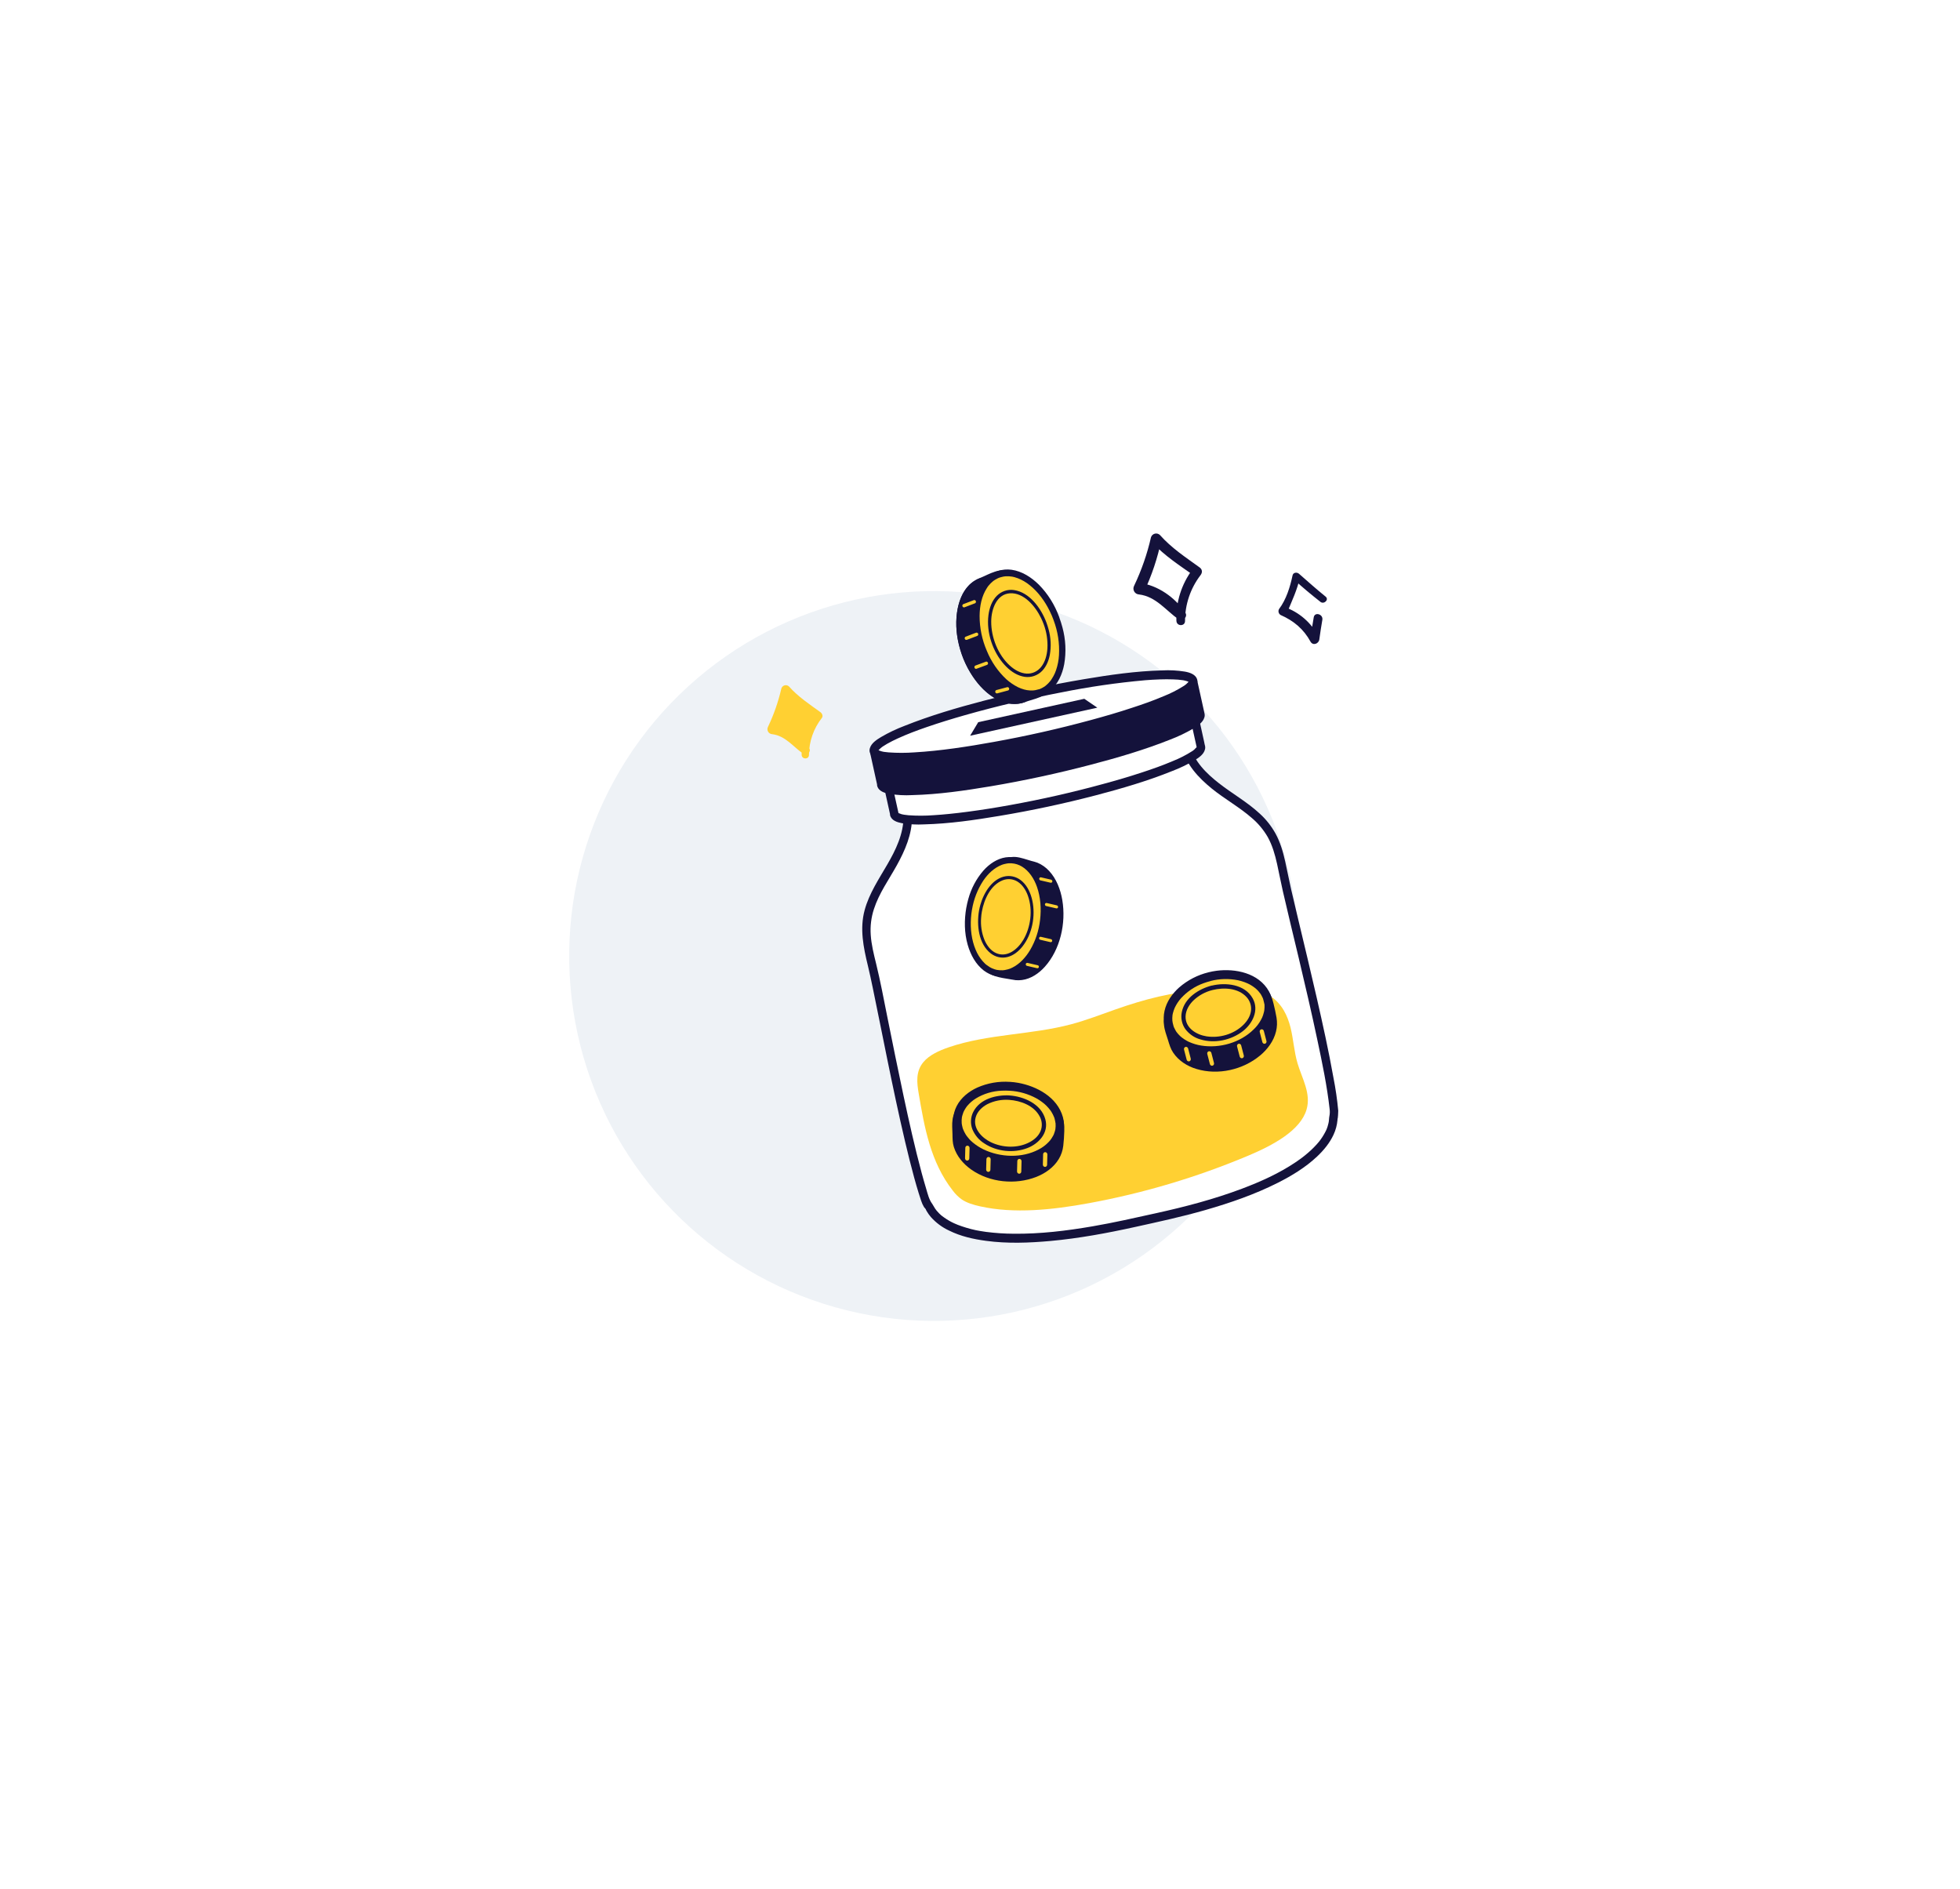 <svg width="138" height="133" viewBox="0 0 138 133" fill="none" xmlns="http://www.w3.org/2000/svg">
<g filter="url(#filter0_d_1_9871)">
<rect x="10.848" y="20.605" width="81.798" height="75.376" rx="20" transform="rotate(-12.43 10.848 20.605)" fill="white" shape-rendering="crispEdges"/>
<circle cx="55.764" cy="49.298" r="25.688" transform="rotate(-12.43 55.764 49.298)" fill="#EEF2F6"/>
<path d="M53.91 39.482C53.935 40.716 53.32 42.004 52.715 43.044C52.006 44.266 51.172 45.483 51.02 46.916C50.913 47.905 51.148 48.911 51.388 49.886C51.988 52.313 53.739 62.218 55.1 66.327C55.159 66.554 55.266 66.766 55.411 66.948C55.565 67.117 56.725 70.949 69.589 68.114L71.511 67.691C84.375 64.855 83.815 60.886 83.885 60.672C83.941 60.447 83.948 60.209 83.906 59.978C83.413 55.677 80.839 45.957 80.363 43.499C80.171 42.514 79.962 41.507 79.448 40.65C78.708 39.413 77.44 38.66 76.282 37.85C75.296 37.161 74.197 36.25 73.7 35.12" fill="white"/>
<path d="M53.613 39.462C53.629 40.701 53.056 41.853 52.464 42.873C51.871 43.893 51.195 44.9 50.878 46.068C50.524 47.374 50.79 48.684 51.108 49.987C51.233 50.502 51.341 51.022 51.45 51.541C51.797 53.208 52.125 54.879 52.467 56.548C52.863 58.488 53.27 60.428 53.724 62.357C53.926 63.211 54.136 64.064 54.369 64.912C54.468 65.271 54.571 65.631 54.682 65.987C54.738 66.167 54.794 66.347 54.856 66.525C54.906 66.68 54.973 66.83 55.056 66.97C55.086 67.016 55.199 67.12 55.201 67.168C55.208 67.197 55.144 67.067 55.173 67.126C55.176 67.141 55.187 67.152 55.194 67.165C55.215 67.202 55.236 67.24 55.257 67.276C55.34 67.416 55.434 67.549 55.539 67.672C55.901 68.077 56.336 68.4 56.818 68.624C57.636 69.032 58.537 69.231 59.424 69.349C60.931 69.553 62.457 69.494 63.959 69.359C65.965 69.176 67.945 68.808 69.908 68.376C71.572 68.009 73.237 67.65 74.874 67.179C76.615 66.679 78.346 66.082 79.971 65.262C80.954 64.767 81.917 64.18 82.731 63.416C83.192 62.981 83.62 62.469 83.891 61.88C84.043 61.556 84.138 61.205 84.17 60.843C84.173 60.808 84.177 60.773 84.177 60.734C84.179 60.666 84.189 60.789 84.168 60.782C84.202 60.796 84.226 60.239 84.223 60.189C84.15 59.403 84.036 58.621 83.882 57.846C83.549 55.974 83.137 54.116 82.714 52.262C82.29 50.408 81.848 48.575 81.408 46.733C81.239 46.025 81.069 45.318 80.907 44.609C80.758 43.959 80.638 43.304 80.491 42.653C80.342 41.976 80.142 41.297 79.812 40.686C79.518 40.156 79.141 39.679 78.698 39.277C77.813 38.456 76.771 37.878 75.825 37.138C74.956 36.461 74.05 35.59 73.79 34.447C73.703 34.052 73.121 34.179 73.209 34.575L73.238 34.709C73.325 35.104 73.906 34.976 73.819 34.581L73.787 34.435L73.206 34.563L73.253 34.709C73.273 34.789 73.322 34.859 73.388 34.904C73.455 34.949 73.535 34.966 73.612 34.952C73.689 34.934 73.755 34.886 73.797 34.816C73.839 34.747 73.852 34.662 73.834 34.581L73.787 34.435C73.767 34.355 73.719 34.285 73.652 34.24C73.586 34.195 73.506 34.178 73.429 34.193C73.352 34.209 73.285 34.258 73.243 34.328C73.202 34.397 73.188 34.482 73.206 34.563L73.238 34.709L73.819 34.581L73.79 34.447L73.209 34.575C73.49 35.811 74.394 36.76 75.325 37.516C76.237 38.255 77.268 38.817 78.153 39.595C78.591 39.968 78.965 40.417 79.258 40.922C79.584 41.509 79.769 42.157 79.916 42.816C80.062 43.474 80.178 44.102 80.325 44.742C80.684 46.311 81.068 47.874 81.441 49.439C81.896 51.356 82.344 53.275 82.752 55.203C83.094 56.813 83.435 58.439 83.617 60.075C83.639 60.246 83.632 60.42 83.597 60.587C83.59 60.624 83.584 60.661 83.581 60.698C83.578 60.731 83.576 60.764 83.573 60.798C83.569 60.849 83.564 60.898 83.558 60.949C83.556 60.963 83.552 60.978 83.551 60.993C83.548 61.027 83.571 60.889 83.554 60.97C83.548 61.005 83.541 61.039 83.534 61.073C83.516 61.155 83.495 61.236 83.469 61.316C83.454 61.361 83.437 61.406 83.42 61.451L83.392 61.522C83.351 61.622 83.416 61.474 83.384 61.541C83.271 61.779 83.137 62.005 82.984 62.217L82.92 62.303L82.882 62.352C82.921 62.303 82.897 62.331 82.882 62.352C82.825 62.42 82.767 62.484 82.709 62.555C82.583 62.694 82.452 62.828 82.316 62.956C82.153 63.108 81.984 63.252 81.81 63.389L81.679 63.491L81.603 63.548L81.591 63.558C81.628 63.529 81.568 63.573 81.56 63.579C81.453 63.657 81.346 63.734 81.235 63.807C80.058 64.602 78.756 65.184 77.439 65.681C75.489 66.415 73.454 66.95 71.411 67.4C69.919 67.729 68.428 68.07 66.92 68.328C65.087 68.644 63.235 68.868 61.369 68.849C60.72 68.846 60.071 68.802 59.424 68.719C59.291 68.7 59.158 68.68 59.025 68.658L58.835 68.624L58.749 68.607L58.695 68.597C58.735 68.605 58.73 68.603 58.695 68.597C58.471 68.547 58.246 68.494 58.024 68.423C57.83 68.365 57.638 68.3 57.449 68.228C57.366 68.195 57.284 68.157 57.204 68.125C57.165 68.108 57.127 68.09 57.09 68.072C57.054 68.053 56.945 67.996 57.031 68.044C56.783 67.917 56.546 67.767 56.323 67.596L56.261 67.545L56.231 67.52C56.173 67.471 56.274 67.56 56.248 67.534C56.222 67.509 56.17 67.463 56.132 67.426C56.068 67.362 56.006 67.296 55.948 67.226C55.901 67.168 55.86 67.105 55.813 67.046C55.889 67.137 55.832 67.075 55.81 67.032C55.796 67.011 55.783 66.988 55.769 66.964C55.727 66.887 55.682 66.812 55.633 66.74C55.405 66.435 55.315 66.031 55.206 65.667C55.096 65.303 54.994 64.942 54.895 64.578C54.41 62.779 54.005 60.959 53.616 59.138C53.218 57.279 52.844 55.417 52.468 53.554C52.218 52.309 51.985 51.056 51.682 49.821C51.52 49.162 51.352 48.492 51.307 47.813C51.264 47.197 51.34 46.581 51.529 46.002C51.891 44.878 52.586 43.922 53.148 42.905C53.71 41.889 54.227 40.723 54.212 39.502C54.206 39.099 53.606 39.059 53.615 39.462L53.613 39.462Z" fill="#14123B"/>
<path d="M79.464 52.135C80.265 52.673 80.654 53.497 80.862 54.328C81.069 55.16 81.113 56.027 81.356 56.85C81.673 57.922 82.324 58.975 81.992 60.107C81.561 61.579 79.655 62.609 77.881 63.356C74.275 64.871 70.521 65.99 66.68 66.696C64.102 67.171 61.404 67.454 59.012 66.922C58.541 66.818 58.078 66.68 57.72 66.438C57.477 66.265 57.262 66.052 57.082 65.809C55.517 63.814 55.085 61.356 54.681 58.962C54.559 58.238 54.459 57.437 55.011 56.772C55.418 56.279 56.111 55.959 56.799 55.724C59.566 54.777 62.599 54.857 65.439 54.099C66.507 53.813 67.532 53.412 68.571 53.048C70.513 52.368 72.576 51.801 74.638 51.734C76.204 51.684 78.278 51.336 79.464 52.135Z" fill="#FFD032"/>
<path d="M61.059 59.663C59.727 59.578 58.208 59.631 57.557 60.363C57.231 60.727 57.378 61.552 57.362 62.027C57.31 63.46 58.884 64.724 60.876 64.852C62.868 64.979 64.529 63.919 64.576 62.487C64.594 61.982 64.77 61.062 64.436 60.642C63.822 59.868 62.35 59.749 61.059 59.663Z" fill="#14123B"/>
<path d="M61.071 59.35C60.242 59.298 59.38 59.281 58.571 59.48C58.209 59.561 57.868 59.715 57.565 59.935C57.428 60.036 57.313 60.166 57.227 60.318C57.142 60.469 57.087 60.638 57.068 60.815C57.017 61.148 57.055 61.497 57.062 61.837C57.068 62.147 57.064 62.446 57.16 62.747C57.369 63.407 57.829 63.936 58.369 64.322C59.692 65.258 61.5 65.414 62.954 64.853C63.584 64.607 64.183 64.193 64.546 63.592C64.716 63.31 64.825 62.991 64.863 62.657C64.902 62.319 64.924 61.968 64.934 61.627C64.945 61.254 64.925 60.832 64.71 60.512C64.496 60.223 64.213 59.998 63.891 59.861C63.202 59.529 62.406 59.452 61.662 59.387C61.467 59.37 61.27 59.358 61.073 59.345C60.689 59.322 60.665 59.946 61.049 59.97C61.749 60.016 62.47 60.055 63.147 60.244C63.435 60.312 63.711 60.432 63.961 60.601C63.99 60.621 64.018 60.643 64.046 60.666C64.075 60.688 64.044 60.656 64.078 60.693C64.132 60.743 64.183 60.798 64.228 60.858C64.248 60.887 64.228 60.858 64.226 60.851C64.229 60.866 64.241 60.878 64.247 60.892C64.253 60.906 64.29 60.99 64.273 60.942C64.297 61.017 64.314 61.093 64.323 61.171C64.34 61.327 64.344 61.483 64.336 61.639C64.329 61.809 64.31 61.981 64.299 62.149C64.273 62.463 64.282 62.665 64.186 62.938L64.155 63.021C64.133 63.078 64.146 63.044 64.151 63.031L64.132 63.071C64.099 63.139 64.061 63.206 64.024 63.269C63.96 63.375 63.885 63.473 63.8 63.561C63.599 63.778 63.364 63.957 63.104 64.091C61.937 64.723 60.342 64.686 59.145 64.073C59.001 63.998 58.861 63.914 58.726 63.822C58.61 63.743 58.499 63.656 58.394 63.563C58.285 63.462 58.183 63.353 58.089 63.237C58.067 63.21 58.044 63.181 58.023 63.152C58.02 63.14 57.971 63.08 57.998 63.119C57.957 63.058 57.918 62.995 57.882 62.93C57.852 62.873 57.822 62.815 57.796 62.757L57.756 62.658C57.743 62.624 57.756 62.658 57.759 62.669L57.74 62.613C57.7 62.485 57.672 62.352 57.658 62.218C57.665 62.279 57.658 62.191 57.657 62.173C57.657 62.154 57.657 62.104 57.656 62.066C57.657 61.999 57.658 61.932 57.657 61.866C57.654 61.712 57.645 61.559 57.641 61.405C57.635 61.245 57.639 61.084 57.654 60.925C57.651 60.914 57.665 60.835 57.658 60.876C57.664 60.84 57.673 60.804 57.681 60.763C57.689 60.723 57.7 60.697 57.712 60.663L57.719 60.646C57.705 60.675 57.743 60.606 57.742 60.607C57.741 60.608 57.79 60.543 57.757 60.58C57.781 60.553 57.806 60.529 57.832 60.504C57.859 60.478 57.888 60.454 57.917 60.431L57.954 60.402C57.995 60.37 57.924 60.422 57.967 60.392C58.095 60.312 58.231 60.246 58.372 60.196C58.69 60.083 59.02 60.011 59.355 59.979C59.724 59.944 60.095 59.934 60.466 59.949C60.661 59.954 60.856 59.964 61.051 59.975C61.431 59.999 61.455 59.373 61.071 59.35Z" fill="#14123B"/>
<path d="M64.618 61.299C64.669 59.866 63.096 58.602 61.104 58.475C59.112 58.348 57.455 59.407 57.404 60.839C57.353 62.272 58.926 63.536 60.918 63.663C62.91 63.791 64.567 62.732 64.618 61.299Z" fill="#FFD032"/>
<path d="M61.113 58.16C60.321 58.103 59.532 58.241 58.808 58.56C58.223 58.827 57.664 59.264 57.358 59.862C57.212 60.145 57.128 60.459 57.112 60.782C57.095 61.106 57.147 61.431 57.263 61.734C57.491 62.346 57.972 62.843 58.498 63.19C59.803 64.064 61.553 64.215 62.977 63.67C63.598 63.434 64.18 63.033 64.553 62.453C64.723 62.194 64.836 61.898 64.886 61.586C64.935 61.274 64.919 60.953 64.838 60.645C64.444 59.221 62.974 58.459 61.691 58.227C61.5 58.193 61.308 58.17 61.115 58.158C60.732 58.135 60.708 58.757 61.091 58.783C61.745 58.819 62.386 59.001 62.973 59.319C63.108 59.395 63.238 59.48 63.363 59.573C63.47 59.649 63.571 59.735 63.665 59.828C63.766 59.928 63.859 60.035 63.945 60.148C63.954 60.16 63.995 60.217 63.985 60.202C63.976 60.187 64.021 60.257 64.029 60.271C64.065 60.33 64.1 60.391 64.131 60.453C64.162 60.515 64.182 60.56 64.204 60.614C64.208 60.633 64.219 60.65 64.226 60.668C64.225 60.663 64.21 60.622 64.224 60.658C64.238 60.693 64.245 60.722 64.255 60.758C64.272 60.818 64.285 60.88 64.295 60.941C64.303 60.974 64.31 61.008 64.312 61.045C64.315 61.058 64.318 61.072 64.321 61.087C64.319 61.039 64.332 61.135 64.321 61.087C64.33 61.22 64.326 61.354 64.308 61.486C64.316 61.432 64.3 61.524 64.297 61.537C64.294 61.551 64.283 61.596 64.275 61.625C64.257 61.692 64.234 61.757 64.209 61.822C64.204 61.836 64.199 61.85 64.193 61.863C64.212 61.819 64.193 61.863 64.188 61.873C64.176 61.9 64.162 61.926 64.148 61.953C64.115 62.015 64.079 62.075 64.04 62.133C63.973 62.239 63.895 62.335 63.806 62.42C63.606 62.625 63.376 62.794 63.124 62.921C61.965 63.534 60.447 63.49 59.238 62.908C58.974 62.779 58.725 62.617 58.496 62.428C58.469 62.404 58.424 62.363 58.37 62.316C58.316 62.269 58.266 62.21 58.217 62.153C58.167 62.097 58.129 62.05 58.089 61.997C58.07 61.972 58.051 61.947 58.034 61.922C58.06 61.959 58.004 61.877 57.995 61.862C57.926 61.748 57.865 61.629 57.815 61.505L57.8 61.464C57.8 61.464 57.81 61.511 57.802 61.476C57.794 61.44 57.781 61.411 57.771 61.375C57.756 61.31 57.742 61.244 57.727 61.178C57.721 61.15 57.715 61.121 57.715 61.093C57.714 61.064 57.706 61.055 57.708 61.035C57.709 61.04 57.712 61.085 57.711 61.046C57.706 60.978 57.706 60.911 57.708 60.843C57.711 60.777 57.717 60.712 57.727 60.647C57.719 60.695 57.732 60.623 57.735 60.61C57.744 60.57 57.754 60.532 57.765 60.496C57.782 60.434 57.803 60.373 57.826 60.313L57.842 60.272C57.859 60.236 57.877 60.2 57.896 60.164C57.927 60.107 57.96 60.05 57.996 59.996L58.049 59.922L58.076 59.884C58.11 59.839 58.032 59.936 58.094 59.861C58.269 59.651 58.475 59.471 58.704 59.329C59.26 58.991 59.89 58.802 60.538 58.779C60.724 58.77 60.912 58.772 61.099 58.784C61.473 58.807 61.498 58.182 61.113 58.16Z" fill="#14123B"/>
<path d="M61.079 59.114C60.153 59.06 58.984 59.352 58.523 60.278C58.43 60.461 58.377 60.664 58.366 60.874C58.355 61.083 58.388 61.293 58.461 61.49C58.635 61.91 58.932 62.263 59.309 62.495C60.193 63.079 61.373 63.184 62.327 62.822C63.114 62.524 63.863 61.759 63.601 60.795C63.3 59.688 62.057 59.183 61.075 59.115C61.037 59.114 61 59.129 60.973 59.157C60.945 59.184 60.929 59.222 60.928 59.262C60.926 59.302 60.94 59.342 60.965 59.372C60.99 59.403 61.025 59.423 61.063 59.427C61.855 59.483 62.811 59.821 63.214 60.613C63.294 60.766 63.341 60.935 63.35 61.108C63.36 61.282 63.332 61.454 63.269 61.612C63.122 61.978 62.807 62.242 62.476 62.413C61.656 62.841 60.604 62.809 59.765 62.406C59.136 62.104 58.474 61.434 58.697 60.649C58.818 60.227 59.155 59.922 59.517 59.729C59.996 59.49 60.529 59.386 61.063 59.427C61.103 59.43 61.142 59.417 61.171 59.39C61.201 59.362 61.218 59.324 61.22 59.282C61.222 59.241 61.209 59.2 61.182 59.168C61.156 59.136 61.118 59.117 61.079 59.114Z" fill="#14123B"/>
<path d="M63.725 64.002L63.743 63.273C63.745 63.231 63.73 63.191 63.703 63.159C63.676 63.128 63.639 63.109 63.599 63.107C63.559 63.104 63.521 63.118 63.492 63.146C63.462 63.174 63.445 63.213 63.444 63.254L63.426 63.982C63.426 64.023 63.44 64.063 63.467 64.093C63.494 64.123 63.531 64.141 63.569 64.144C63.608 64.147 63.646 64.133 63.675 64.107C63.704 64.08 63.722 64.043 63.725 64.002Z" fill="#FFD032"/>
<path d="M61.907 64.483L61.925 63.754C61.927 63.733 61.925 63.711 61.918 63.691C61.912 63.671 61.902 63.652 61.889 63.635C61.875 63.619 61.859 63.606 61.84 63.596C61.822 63.587 61.802 63.581 61.782 63.58C61.762 63.578 61.742 63.582 61.723 63.589C61.704 63.596 61.686 63.607 61.672 63.622C61.657 63.636 61.646 63.654 61.638 63.673C61.63 63.693 61.627 63.714 61.627 63.735L61.608 64.463C61.608 64.504 61.622 64.544 61.649 64.574C61.676 64.604 61.712 64.622 61.751 64.625C61.79 64.627 61.828 64.614 61.857 64.588C61.886 64.561 61.904 64.524 61.907 64.483Z" fill="#FFD032"/>
<path d="M59.732 64.345L59.751 63.616C59.752 63.596 59.75 63.574 59.743 63.554C59.737 63.534 59.727 63.516 59.713 63.5C59.7 63.484 59.684 63.471 59.666 63.462C59.648 63.452 59.628 63.447 59.608 63.445C59.588 63.444 59.568 63.447 59.549 63.454C59.531 63.461 59.513 63.471 59.499 63.486C59.484 63.5 59.473 63.517 59.465 63.536C59.457 63.555 59.452 63.575 59.452 63.596L59.433 64.325C59.432 64.346 59.435 64.367 59.441 64.386C59.447 64.406 59.458 64.425 59.471 64.441C59.484 64.457 59.501 64.47 59.519 64.479C59.537 64.489 59.556 64.494 59.576 64.496C59.596 64.497 59.616 64.494 59.635 64.487C59.654 64.48 59.671 64.469 59.685 64.455C59.7 64.441 59.712 64.424 59.72 64.405C59.728 64.386 59.732 64.365 59.732 64.345Z" fill="#FFD032"/>
<path d="M58.246 63.549L58.265 62.821C58.266 62.8 58.264 62.779 58.257 62.758C58.251 62.739 58.24 62.72 58.227 62.704C58.214 62.688 58.198 62.675 58.179 62.666C58.161 62.656 58.142 62.651 58.122 62.649C58.102 62.648 58.082 62.651 58.063 62.658C58.044 62.665 58.027 62.676 58.013 62.69C57.998 62.704 57.986 62.721 57.978 62.74C57.971 62.759 57.966 62.779 57.966 62.8L57.947 63.529C57.946 63.55 57.948 63.571 57.955 63.591C57.961 63.611 57.971 63.629 57.985 63.645C57.998 63.661 58.014 63.674 58.032 63.684C58.051 63.693 58.07 63.698 58.09 63.7C58.11 63.701 58.13 63.698 58.149 63.691C58.168 63.684 58.185 63.674 58.199 63.66C58.214 63.645 58.225 63.628 58.233 63.609C58.242 63.59 58.246 63.57 58.246 63.549Z" fill="#FFD032"/>
<path d="M75.437 51.917C74.148 52.242 72.717 52.757 72.3 53.662C72.094 54.109 72.463 54.86 72.573 55.324C72.921 56.721 74.77 57.458 76.694 56.973C78.619 56.489 79.907 54.962 79.558 53.566C79.435 53.075 79.344 52.136 78.915 51.831C78.12 51.272 76.686 51.603 75.437 51.917Z" fill="#14123B"/>
<path d="M75.372 51.609C74.597 51.804 73.806 52.041 73.11 52.449C72.803 52.618 72.527 52.842 72.295 53.112C72.175 53.253 72.077 53.413 72.006 53.588C71.944 53.77 71.927 53.966 71.955 54.159C71.992 54.529 72.131 54.871 72.24 55.225C72.335 55.535 72.418 55.829 72.6 56.099C72.991 56.681 73.599 57.059 74.239 57.25C75.762 57.711 77.513 57.309 78.726 56.299C79.235 55.876 79.677 55.293 79.841 54.618C79.921 54.297 79.933 53.96 79.877 53.63C79.821 53.31 79.75 52.984 79.671 52.667C79.586 52.322 79.465 51.935 79.208 51.682C78.951 51.428 78.59 51.313 78.249 51.25C77.488 51.119 76.685 51.292 75.948 51.463C75.754 51.505 75.562 51.555 75.37 51.604C74.999 51.698 75.132 52.312 75.505 52.218C76.197 52.044 76.927 51.854 77.627 51.837C77.788 51.833 77.949 51.84 78.11 51.859C78.242 51.873 78.372 51.904 78.497 51.951C78.529 51.965 78.562 51.977 78.594 51.992C78.626 52.007 78.586 51.984 78.631 52.01C78.677 52.035 78.692 52.043 78.72 52.063L78.768 52.096C78.806 52.122 78.738 52.064 78.768 52.096C78.861 52.183 78.93 52.294 78.969 52.417C78.994 52.476 79.015 52.537 79.032 52.599C79.058 52.686 79.081 52.772 79.101 52.86C79.136 53.017 79.171 53.176 79.2 53.335C79.229 53.47 79.259 53.604 79.29 53.744C79.296 53.771 79.302 53.8 79.309 53.829C79.315 53.857 79.317 53.867 79.321 53.885C79.32 53.88 79.317 53.836 79.319 53.874C79.323 53.945 79.323 54.017 79.32 54.088C79.318 54.151 79.311 54.213 79.303 54.275C79.296 54.337 79.311 54.233 79.305 54.282L79.296 54.325C79.288 54.364 79.279 54.401 79.27 54.438C79.252 54.505 79.232 54.572 79.212 54.636C79.203 54.665 79.192 54.693 79.18 54.721L79.157 54.777C79.171 54.747 79.157 54.777 79.151 54.788C79.029 55.048 78.868 55.286 78.675 55.493C77.737 56.504 76.241 56.953 74.891 56.756C74.593 56.71 74.301 56.623 74.022 56.498C73.967 56.475 73.913 56.448 73.861 56.419C73.798 56.383 73.735 56.346 73.674 56.305C73.613 56.265 73.555 56.224 73.499 56.18C73.456 56.147 73.414 56.112 73.374 56.074C73.275 55.98 73.184 55.876 73.103 55.764C73.135 55.808 73.084 55.735 73.076 55.722C73.059 55.693 73.041 55.664 73.025 55.634C72.993 55.575 72.964 55.514 72.938 55.452C72.933 55.433 72.922 55.415 72.915 55.398C72.915 55.398 72.932 55.443 72.918 55.409C72.904 55.374 72.897 55.344 72.888 55.308C72.871 55.235 72.848 55.161 72.826 55.089C72.778 54.929 72.722 54.773 72.672 54.613C72.618 54.449 72.578 54.281 72.551 54.11C72.548 54.094 72.544 54.076 72.54 54.059C72.544 54.101 72.537 54.046 72.536 54.042C72.535 54.009 72.535 53.975 72.537 53.943C72.539 53.89 72.549 53.839 72.568 53.791C72.563 53.804 72.596 53.74 72.606 53.722C72.616 53.703 72.642 53.662 72.661 53.633C72.68 53.605 72.694 53.583 72.712 53.56C72.743 53.519 72.688 53.588 72.721 53.548L72.76 53.501C72.862 53.388 72.973 53.286 73.093 53.195C73.364 53.003 73.654 52.843 73.959 52.716C74.288 52.577 74.625 52.459 74.968 52.362C75.145 52.31 75.325 52.262 75.504 52.217C75.877 52.13 75.744 51.515 75.372 51.609Z" fill="#14123B"/>
<path d="M76.408 55.809C78.336 55.324 79.618 53.798 79.271 52.402C78.924 51.006 77.08 50.267 75.152 50.752C73.224 51.238 71.942 52.763 72.289 54.16C72.636 55.556 74.48 56.295 76.408 55.809Z" fill="#FFD032"/>
<path d="M75.081 50.448C74.325 50.632 73.623 50.994 73.027 51.508C72.547 51.936 72.131 52.51 71.991 53.167C71.921 53.48 71.917 53.807 71.98 54.124C72.043 54.442 72.171 54.743 72.356 55.005C72.733 55.548 73.332 55.899 73.933 56.085C75.418 56.542 77.111 56.167 78.325 55.225C78.845 54.822 79.296 54.268 79.506 53.613C79.604 53.317 79.64 53.001 79.612 52.686C79.585 52.371 79.493 52.064 79.344 51.786C78.615 50.481 76.966 50.171 75.673 50.335C75.476 50.36 75.28 50.397 75.088 50.445C74.717 50.537 74.85 51.151 75.223 51.059C75.861 50.893 76.529 50.876 77.181 51.008C77.335 51.043 77.488 51.089 77.638 51.144C77.705 51.169 77.771 51.195 77.836 51.225C77.891 51.248 77.945 51.275 77.997 51.304C78.119 51.372 78.236 51.449 78.347 51.535C78.445 51.608 78.535 51.693 78.614 51.788C78.656 51.836 78.696 51.886 78.733 51.937C78.771 51.988 78.723 51.917 78.754 51.966C78.775 51.998 78.794 52.031 78.814 52.065C78.844 52.119 78.873 52.175 78.899 52.233C78.913 52.263 78.925 52.295 78.939 52.331C78.917 52.277 78.945 52.359 78.949 52.377C78.968 52.439 78.983 52.501 78.996 52.563C79.003 52.596 79.011 52.63 79.019 52.666L79.028 52.709C79.041 52.768 79.024 52.69 79.032 52.726C79.038 52.857 79.033 52.988 79.017 53.118C79.01 53.175 79.022 53.096 79.011 53.153C79.005 53.187 78.998 53.221 78.99 53.253C78.974 53.321 78.956 53.388 78.933 53.454C78.896 53.571 78.847 53.682 78.786 53.786C78.651 54.039 78.478 54.267 78.274 54.461C77.326 55.401 75.873 55.815 74.565 55.601C74.278 55.554 73.996 55.469 73.727 55.35L73.645 55.311L73.58 55.277C73.512 55.239 73.445 55.2 73.379 55.156C73.314 55.113 73.269 55.081 73.216 55.04C73.173 55.008 73.131 54.973 73.092 54.935C72.997 54.844 72.909 54.745 72.829 54.638C72.827 54.629 72.794 54.589 72.828 54.632L72.805 54.596C72.789 54.571 72.773 54.546 72.76 54.521C72.724 54.459 72.691 54.395 72.662 54.329L72.629 54.248C72.651 54.303 72.622 54.22 72.618 54.202C72.597 54.135 72.58 54.067 72.567 53.998C72.56 53.965 72.553 53.932 72.551 53.895C72.547 53.877 72.542 53.809 72.544 53.864C72.539 53.797 72.537 53.728 72.539 53.661C72.54 53.595 72.547 53.535 72.553 53.473C72.552 53.466 72.563 53.405 72.557 53.441C72.552 53.476 72.56 53.425 72.56 53.423C72.567 53.384 72.576 53.346 72.585 53.31C72.618 53.186 72.659 53.065 72.709 52.948C72.825 52.702 72.973 52.476 73.15 52.275C73.589 51.795 74.131 51.432 74.734 51.216C74.894 51.156 75.064 51.105 75.232 51.062C75.588 50.967 75.454 50.353 75.081 50.448Z" fill="#14123B"/>
<path d="M75.312 51.379C74.427 51.608 73.418 52.226 73.211 53.237C73.167 53.441 73.166 53.654 73.207 53.86C73.248 54.067 73.331 54.263 73.451 54.435C73.719 54.793 74.091 55.05 74.509 55.167C75.521 55.48 76.69 55.223 77.517 54.581C78.172 54.068 78.671 53.129 78.203 52.285C77.638 51.266 76.274 51.149 75.313 51.385C75.126 51.426 75.193 51.734 75.381 51.692C76.151 51.502 77.181 51.535 77.777 52.2C77.893 52.328 77.98 52.481 78.033 52.647C78.085 52.814 78.101 52.99 78.079 53.163C78.029 53.552 77.802 53.893 77.536 54.153C76.868 54.808 75.859 55.094 74.949 54.953C74.26 54.847 73.45 54.382 73.474 53.547C73.488 53.115 73.725 52.726 74.015 52.438C74.4 52.07 74.87 51.814 75.381 51.692C75.564 51.638 75.497 51.331 75.312 51.379Z" fill="#14123B"/>
<path d="M79.17 55.29L78.985 54.58C78.976 54.539 78.952 54.504 78.919 54.481C78.885 54.458 78.844 54.45 78.806 54.459C78.767 54.467 78.734 54.492 78.713 54.526C78.692 54.561 78.685 54.603 78.694 54.644L78.879 55.354C78.888 55.395 78.912 55.431 78.945 55.453C78.979 55.476 79.02 55.484 79.058 55.476C79.097 55.467 79.13 55.443 79.151 55.408C79.172 55.373 79.179 55.331 79.17 55.29Z" fill="#FFD032"/>
<path d="M77.575 56.307L77.39 55.597C77.381 55.556 77.357 55.521 77.324 55.498C77.29 55.475 77.249 55.467 77.211 55.476C77.172 55.484 77.139 55.509 77.118 55.543C77.097 55.578 77.09 55.621 77.099 55.661L77.284 56.371C77.293 56.412 77.317 56.448 77.35 56.471C77.384 56.493 77.425 56.501 77.463 56.493C77.502 56.484 77.535 56.46 77.556 56.425C77.578 56.39 77.584 56.348 77.575 56.307Z" fill="#FFD032"/>
<path d="M75.476 56.836L75.292 56.125C75.283 56.085 75.259 56.049 75.225 56.026C75.192 56.004 75.151 55.995 75.112 56.004C75.074 56.013 75.04 56.037 75.019 56.072C74.998 56.106 74.992 56.149 75.001 56.19L75.185 56.9C75.194 56.941 75.218 56.976 75.251 56.999C75.285 57.022 75.326 57.03 75.364 57.021C75.403 57.013 75.436 56.988 75.457 56.954C75.478 56.919 75.485 56.876 75.476 56.836Z" fill="#FFD032"/>
<path d="M73.84 56.528L73.656 55.818C73.647 55.777 73.623 55.741 73.589 55.719C73.556 55.696 73.515 55.688 73.477 55.696C73.438 55.705 73.404 55.729 73.383 55.764C73.362 55.799 73.356 55.841 73.365 55.882L73.549 56.592C73.558 56.633 73.582 56.669 73.615 56.691C73.649 56.714 73.69 56.722 73.728 56.714C73.767 56.705 73.8 56.681 73.821 56.646C73.842 56.611 73.849 56.569 73.84 56.528Z" fill="#FFD032"/>
<path d="M52.582 37.55L52.971 39.311C52.972 39.318 52.958 39.314 52.958 39.314C53.135 40.118 58.114 39.704 64.078 38.39C70.042 37.075 74.735 35.358 74.558 34.553C74.554 34.535 74.565 34.587 74.561 34.569L74.154 32.722" fill="white"/>
<path d="M52.291 37.614L52.679 39.376L52.827 39.032L52.815 39.035C52.757 39.067 52.712 39.117 52.685 39.179C52.658 39.242 52.652 39.312 52.667 39.379C52.76 39.771 53.185 39.888 53.512 39.951C54.023 40.034 54.539 40.061 55.053 40.033C56.839 39.988 58.62 39.729 60.376 39.434C62.655 39.054 64.914 38.571 67.155 37.986C68.971 37.51 70.785 36.982 72.529 36.279C73.068 36.074 73.59 35.824 74.09 35.53C74.371 35.361 74.749 35.122 74.836 34.767C74.862 34.681 74.864 34.588 74.843 34.5C74.823 34.42 74.775 34.35 74.708 34.305C74.641 34.26 74.562 34.242 74.485 34.257C74.409 34.275 74.343 34.324 74.301 34.393C74.26 34.462 74.246 34.547 74.262 34.628L74.267 34.649L74.848 34.521C74.821 34.427 74.8 34.331 74.784 34.234L74.438 32.66C74.35 32.265 73.769 32.392 73.856 32.788L74.202 34.357C74.218 34.454 74.239 34.55 74.265 34.644C74.283 34.725 74.331 34.797 74.398 34.842C74.466 34.888 74.547 34.904 74.624 34.887C74.701 34.87 74.767 34.821 74.809 34.752C74.851 34.682 74.865 34.597 74.847 34.516L74.842 34.495L74.261 34.623C74.281 34.684 74.262 34.529 74.256 34.602C74.254 34.652 74.283 34.524 74.264 34.556C74.261 34.568 74.257 34.58 74.255 34.592C74.237 34.645 74.269 34.561 74.27 34.559C74.271 34.558 74.258 34.586 74.251 34.594L74.233 34.623C74.198 34.679 74.208 34.615 74.246 34.61C74.214 34.617 74.127 34.732 74.098 34.757C74.069 34.782 74.038 34.806 74.008 34.831C74.069 34.788 73.957 34.872 74.008 34.831L73.944 34.875C73.505 35.156 73.042 35.392 72.56 35.582C71.85 35.883 71.201 36.113 70.456 36.359C69.537 36.662 68.609 36.936 67.675 37.187C65.514 37.779 63.326 38.275 61.112 38.674C60.125 38.853 59.134 39.013 58.139 39.143C57.703 39.201 57.267 39.253 56.829 39.296C56.431 39.336 56.101 39.364 55.721 39.387C55.139 39.431 54.553 39.432 53.968 39.39C53.865 39.381 53.76 39.368 53.655 39.352C53.621 39.346 53.488 39.317 53.588 39.341C53.545 39.331 53.502 39.322 53.46 39.31C53.395 39.292 53.327 39.25 53.264 39.239C53.272 39.237 53.335 39.283 53.284 39.249C53.274 39.242 53.263 39.237 53.253 39.229C53.244 39.222 53.235 39.215 53.225 39.21C53.175 39.182 53.288 39.266 53.247 39.229C53.239 39.222 53.231 39.214 53.225 39.205C53.193 39.154 53.262 39.264 53.249 39.24C53.206 39.168 53.264 39.31 53.252 39.257L53.104 39.6L53.117 39.597C53.175 39.566 53.22 39.515 53.247 39.453C53.273 39.391 53.28 39.322 53.265 39.254L52.875 37.486C52.788 37.09 52.207 37.218 52.294 37.614L52.291 37.614Z" fill="#14123B"/>
<path d="M51.58 35.052L52.061 37.235C52.062 37.242 52.047 37.238 52.047 37.238C52.232 38.075 57.412 37.645 63.616 36.277C69.82 34.91 74.701 33.123 74.516 32.286C74.512 32.267 74.524 32.321 74.52 32.303L74.018 30.027" fill="#14123B"/>
<path d="M51.289 35.116L51.77 37.3L51.918 36.956L51.904 36.959C51.847 36.99 51.801 37.041 51.775 37.103C51.748 37.165 51.742 37.234 51.756 37.302C51.853 37.709 52.295 37.826 52.629 37.887C53.16 37.973 53.698 38.002 54.233 37.972C56.085 37.925 57.931 37.657 59.752 37.351C62.123 36.951 64.477 36.442 66.803 35.832C68.687 35.34 70.568 34.788 72.381 34.067C72.946 33.853 73.493 33.592 74.017 33.286C74.311 33.105 74.696 32.866 74.8 32.496C74.826 32.408 74.828 32.312 74.806 32.221C74.788 32.14 74.74 32.069 74.673 32.023C74.606 31.977 74.525 31.962 74.448 31.979C74.371 31.995 74.304 32.044 74.262 32.114C74.221 32.183 74.207 32.268 74.225 32.349L74.23 32.371L74.811 32.243C74.791 32.171 74.775 32.098 74.763 32.024L74.308 29.963C74.221 29.569 73.64 29.697 73.727 30.092L74.169 32.096C74.184 32.189 74.205 32.281 74.23 32.372C74.25 32.452 74.298 32.522 74.365 32.567C74.431 32.612 74.511 32.629 74.588 32.615C74.664 32.596 74.73 32.547 74.772 32.478C74.813 32.409 74.827 32.325 74.811 32.244L74.806 32.222L74.225 32.35C74.247 32.414 74.228 32.251 74.221 32.33C74.248 32.236 74.218 32.388 74.221 32.33C74.203 32.382 74.233 32.299 74.235 32.298C74.237 32.296 74.223 32.323 74.217 32.331L74.198 32.362C74.169 32.411 74.178 32.375 74.208 32.351C74.155 32.394 74.111 32.457 74.058 32.502C74.027 32.529 73.994 32.555 73.962 32.58C73.9 32.628 74.019 32.541 73.952 32.582L73.888 32.627C73.431 32.919 72.948 33.166 72.446 33.364C71.703 33.679 71.026 33.918 70.251 34.175C69.294 34.493 68.326 34.775 67.354 35.039C65.104 35.651 62.831 36.164 60.535 36.579C59.5 36.767 58.461 36.935 57.418 37.072C56.586 37.18 55.724 37.273 54.934 37.32C54.321 37.369 53.705 37.373 53.089 37.331C52.985 37.32 52.873 37.31 52.766 37.295L52.696 37.283L52.666 37.277C52.611 37.269 52.728 37.292 52.691 37.282C52.655 37.272 52.606 37.263 52.564 37.251C52.492 37.232 52.425 37.201 52.355 37.176C52.328 37.166 52.432 37.224 52.377 37.186L52.342 37.164C52.332 37.159 52.323 37.15 52.313 37.145C52.266 37.118 52.376 37.207 52.333 37.163C52.327 37.154 52.319 37.145 52.311 37.137C52.271 37.106 52.357 37.212 52.334 37.172C52.29 37.098 52.348 37.236 52.337 37.186L52.189 37.529L52.203 37.526C52.263 37.494 52.31 37.442 52.337 37.377C52.364 37.313 52.369 37.24 52.351 37.172L51.87 34.988C51.783 34.593 51.202 34.721 51.289 35.116Z" fill="#14123B"/>
<path d="M63.094 33.925C69.299 32.557 74.179 30.77 73.994 29.934C73.81 29.097 68.631 29.527 62.426 30.895C56.221 32.262 51.341 34.049 51.526 34.886C51.71 35.722 56.889 35.292 63.094 33.925Z" fill="white"/>
<path d="M73.706 29.999C73.72 30.062 73.709 29.896 73.702 29.981C73.698 30.029 73.731 29.9 73.708 29.944C73.703 29.955 73.7 29.967 73.697 29.979C73.687 30.031 73.735 29.916 73.713 29.944C73.704 29.954 73.699 29.97 73.692 29.981L73.672 30.012C73.632 30.077 73.717 29.966 73.681 30.002C73.629 30.053 73.582 30.106 73.527 30.154L73.43 30.231C73.492 30.187 73.405 30.252 73.43 30.231L73.358 30.281C72.897 30.573 72.41 30.82 71.905 31.019C71.161 31.333 70.478 31.575 69.699 31.827C68.746 32.144 67.783 32.423 66.816 32.685C64.558 33.299 62.277 33.813 59.973 34.228C58.134 34.561 56.202 34.858 54.386 34.963C53.78 35.008 53.172 35.008 52.564 34.964C52.46 34.954 52.349 34.942 52.242 34.928L52.173 34.915C52.2 34.923 52.093 34.901 52.173 34.915C52.145 34.907 52.084 34.895 52.039 34.882C51.972 34.863 51.909 34.834 51.844 34.811C51.814 34.799 51.922 34.859 51.861 34.818L51.83 34.799C51.818 34.792 51.807 34.779 51.795 34.773C51.783 34.767 51.861 34.839 51.819 34.794C51.812 34.785 51.805 34.776 51.797 34.768C51.76 34.743 51.846 34.849 51.821 34.803C51.778 34.727 51.839 34.884 51.824 34.817C51.816 34.78 51.821 34.918 51.828 34.835C51.832 34.789 51.798 34.922 51.822 34.876C51.826 34.864 51.83 34.852 51.832 34.84C51.842 34.792 51.791 34.909 51.82 34.868C51.827 34.859 51.832 34.848 51.838 34.839C51.844 34.83 51.856 34.813 51.863 34.8C51.894 34.747 51.809 34.859 51.852 34.814C51.901 34.76 51.953 34.71 52.007 34.662C52.04 34.635 52.073 34.611 52.106 34.584C52.139 34.558 52.039 34.63 52.085 34.6L52.109 34.582L52.175 34.537C52.269 34.475 52.364 34.416 52.462 34.36C52.698 34.225 52.942 34.105 53.188 33.992C53.881 33.674 54.526 33.434 55.224 33.192C56.125 32.881 57.036 32.601 57.951 32.341C60.184 31.706 62.448 31.179 64.728 30.741C66.675 30.349 68.644 30.063 70.624 29.886L70.859 29.869L71.146 29.85C71.326 29.841 71.505 29.833 71.685 29.826C71.988 29.816 72.292 29.814 72.592 29.826C72.828 29.831 73.063 29.851 73.297 29.885L73.367 29.898C73.44 29.91 73.317 29.885 73.367 29.898C73.416 29.91 73.456 29.919 73.5 29.931C73.544 29.944 73.57 29.952 73.609 29.964C73.647 29.976 73.688 30.01 73.708 30.007C73.688 30.011 73.632 29.961 73.682 29.994L73.72 30.019C73.729 30.026 73.738 30.033 73.748 30.039C73.772 30.051 73.68 29.974 73.722 30.015C73.728 30.025 73.735 30.033 73.743 30.041C73.784 30.073 73.698 29.966 73.721 30.006C73.764 30.08 73.707 29.943 73.717 29.992C73.81 30.385 74.391 30.258 74.298 29.864C74.205 29.469 73.759 29.339 73.426 29.278C72.894 29.192 72.357 29.163 71.822 29.193C69.97 29.241 68.124 29.508 66.303 29.815C63.932 30.214 61.578 30.724 59.251 31.333C57.372 31.824 55.496 32.375 53.688 33.096C53.117 33.312 52.564 33.575 52.035 33.884C51.737 34.065 51.352 34.304 51.245 34.674C51.131 35.076 51.469 35.352 51.795 35.46C52.254 35.612 52.759 35.622 53.233 35.626C54.973 35.64 56.717 35.394 58.43 35.13C60.786 34.762 63.128 34.275 65.442 33.692C67.427 33.197 69.405 32.638 71.322 31.916C71.956 31.688 72.575 31.419 73.175 31.109C73.533 30.923 73.943 30.698 74.178 30.346C74.227 30.279 74.261 30.201 74.279 30.119C74.298 30.036 74.3 29.95 74.285 29.866C74.205 29.473 73.624 29.602 73.706 29.999Z" fill="#14123B"/>
<path d="M66.343 31.192L58.875 32.839L58.305 33.791L67.26 31.817L66.343 31.192Z" fill="#14123B"/>
<path d="M59.418 46.23C59.673 44.771 60.112 43.145 60.999 42.63C61.44 42.374 62.215 42.738 62.687 42.846C64.111 43.158 64.957 45.18 64.575 47.362C64.193 49.544 62.73 51.061 61.306 50.748C60.804 50.638 59.854 50.59 59.525 50.123C58.919 49.266 59.172 47.645 59.418 46.23Z" fill="#14123B"/>
<path d="M59.617 46.302C59.76 45.497 59.933 44.671 60.261 43.931C60.334 43.763 60.419 43.6 60.515 43.446C60.594 43.312 60.688 43.188 60.794 43.076C60.844 43.023 60.898 42.974 60.954 42.927C60.972 42.911 60.991 42.897 61.011 42.884C61.046 42.86 61.081 42.838 61.118 42.818C61.171 42.789 61.229 42.773 61.289 42.768C61.362 42.761 61.437 42.762 61.511 42.77C61.845 42.803 62.172 42.937 62.504 43.027C62.645 43.059 62.785 43.1 62.922 43.15C62.954 43.163 62.986 43.177 63.017 43.192C63.078 43.22 62.983 43.173 63.042 43.204L63.079 43.225C63.145 43.262 63.21 43.303 63.273 43.348C63.502 43.522 63.7 43.737 63.856 43.985C64.036 44.273 64.175 44.587 64.268 44.916C64.694 46.398 64.409 48.132 63.568 49.362C63.391 49.623 63.182 49.856 62.946 50.057C62.919 50.08 62.891 50.103 62.862 50.125L62.829 50.151C62.774 50.193 62.86 50.129 62.804 50.168C62.749 50.208 62.681 50.254 62.613 50.293C62.545 50.332 62.497 50.36 62.436 50.389C62.406 50.404 62.376 50.417 62.346 50.431L62.309 50.445L62.273 50.46C62.296 50.455 62.295 50.455 62.273 50.46C62.146 50.505 62.016 50.537 61.883 50.557C61.853 50.563 61.821 50.564 61.79 50.568C61.835 50.563 61.745 50.569 61.732 50.569C61.663 50.571 61.593 50.568 61.524 50.561C61.493 50.558 61.461 50.555 61.43 50.55L61.392 50.544L61.37 50.54C61.295 50.524 61.214 50.508 61.136 50.494C60.988 50.469 60.846 50.447 60.701 50.421C60.552 50.396 60.404 50.362 60.258 50.319C60.184 50.297 60.11 50.271 60.037 50.241C59.979 50.219 59.923 50.191 59.871 50.155C59.843 50.137 59.816 50.118 59.787 50.098C59.78 50.093 59.747 50.064 59.777 50.091C59.765 50.08 59.754 50.069 59.743 50.058C59.696 50.011 59.656 49.956 59.626 49.895C59.546 49.755 59.487 49.602 59.451 49.444C59.367 49.066 59.337 48.678 59.364 48.294C59.387 47.843 59.436 47.395 59.51 46.951C59.543 46.735 59.58 46.519 59.618 46.304C59.632 46.248 59.626 46.189 59.601 46.137C59.575 46.085 59.532 46.045 59.48 46.025C59.383 45.99 59.239 46.047 59.219 46.163C59.059 47.082 58.877 48.035 58.959 48.978C58.994 49.374 59.072 49.782 59.277 50.127C59.468 50.445 59.756 50.618 60.091 50.724C60.425 50.829 60.763 50.877 61.098 50.931L61.193 50.948L61.247 50.958C61.203 50.95 61.247 50.958 61.253 50.957C61.337 50.975 61.421 50.989 61.505 50.998C61.656 51.012 61.807 51.008 61.957 50.988C62.583 50.907 63.146 50.524 63.567 50.053C64.646 48.848 65.071 46.997 64.794 45.356C64.669 44.614 64.378 43.857 63.865 43.308C63.633 43.057 63.353 42.859 63.045 42.731C62.901 42.679 62.754 42.636 62.605 42.602C62.43 42.553 62.257 42.495 62.082 42.444C61.719 42.341 61.312 42.248 60.955 42.406C60.641 42.544 60.387 42.852 60.2 43.14C59.746 43.833 59.519 44.69 59.344 45.507C59.297 45.724 59.255 45.941 59.218 46.16C59.204 46.215 59.21 46.275 59.236 46.327C59.261 46.379 59.305 46.419 59.356 46.439C59.455 46.475 59.596 46.416 59.617 46.302Z" fill="#14123B"/>
<path d="M63.394 47.108C63.776 44.926 62.931 42.904 61.507 42.591C60.083 42.279 58.619 43.794 58.237 45.975C57.856 48.157 58.701 50.179 60.124 50.492C61.548 50.804 63.012 49.289 63.394 47.108Z" fill="#FFD032"/>
<path d="M58.435 46.042C58.556 45.305 58.827 44.607 59.229 43.996C59.562 43.504 59.99 43.095 60.538 42.88C60.533 42.881 60.502 42.894 60.538 42.88C60.556 42.876 60.574 42.866 60.593 42.861C60.624 42.854 60.654 42.841 60.684 42.833C60.749 42.815 60.814 42.8 60.88 42.79C60.911 42.783 60.943 42.781 60.974 42.777L61.021 42.772C61.014 42.774 60.98 42.775 61.021 42.772C61.091 42.77 61.162 42.768 61.229 42.773C61.483 42.789 61.732 42.868 61.956 43.004C62.46 43.312 62.811 43.861 63.011 44.432C63.27 45.177 63.322 45.977 63.23 46.751C63.146 47.507 62.908 48.23 62.532 48.871C62.22 49.392 61.805 49.852 61.28 50.114C61.224 50.142 61.167 50.167 61.109 50.192C61.051 50.217 61.149 50.179 61.087 50.197L61.051 50.209C61.014 50.222 60.978 50.233 60.94 50.243C60.879 50.261 60.817 50.274 60.755 50.284C60.723 50.291 60.692 50.294 60.66 50.297L60.614 50.303L60.622 50.301L60.584 50.303C60.455 50.308 60.325 50.299 60.197 50.277C60.187 50.275 60.146 50.266 60.184 50.275L60.133 50.262C60.099 50.254 60.067 50.245 60.033 50.235C59.965 50.213 59.897 50.187 59.831 50.157C59.778 50.134 59.727 50.107 59.678 50.076C59.611 50.036 59.547 49.992 59.486 49.945C59.458 49.923 59.43 49.901 59.4 49.879L59.393 49.873C59.377 49.858 59.361 49.844 59.345 49.828C59.289 49.775 59.236 49.719 59.186 49.661C58.98 49.422 58.814 49.15 58.693 48.855C58.406 48.178 58.313 47.383 58.364 46.635C58.377 46.436 58.4 46.239 58.433 46.043C58.447 45.987 58.441 45.928 58.415 45.876C58.39 45.824 58.347 45.784 58.295 45.764C58.198 45.73 58.054 45.786 58.034 45.903C57.886 46.76 57.89 47.663 58.134 48.511C58.334 49.209 58.694 49.88 59.265 50.319C59.516 50.511 59.803 50.643 60.106 50.706C60.409 50.769 60.719 50.761 61.015 50.682C61.641 50.517 62.162 50.089 62.567 49.575C63.033 48.963 63.362 48.245 63.529 47.475C63.732 46.621 63.743 45.724 63.562 44.855C63.406 44.147 63.092 43.427 62.564 42.935C62.328 42.708 62.049 42.538 61.746 42.437C61.444 42.337 61.125 42.308 60.814 42.353C60.202 42.444 59.654 42.82 59.243 43.282C58.743 43.856 58.377 44.546 58.173 45.299C58.118 45.497 58.072 45.699 58.036 45.902C58.022 45.958 58.028 46.017 58.053 46.069C58.079 46.121 58.122 46.161 58.174 46.181C58.272 46.215 58.414 46.159 58.435 46.042Z" fill="#14123B"/>
<path d="M59.13 46.181C59.29 45.298 59.747 44.309 60.589 43.972C60.755 43.904 60.935 43.875 61.115 43.889C61.295 43.903 61.47 43.959 61.629 44.053C61.992 44.275 62.237 44.665 62.378 45.071C62.73 46.077 62.57 47.288 62.044 48.169C61.651 48.829 60.908 49.441 60.123 49.089C59.747 48.919 59.48 48.553 59.316 48.169C59.117 47.676 59.036 47.142 59.079 46.615C59.088 46.469 59.105 46.324 59.13 46.181C59.153 46.044 58.954 45.973 58.93 46.111C58.757 47.124 58.896 48.448 59.762 49.118C59.93 49.247 60.122 49.337 60.324 49.381C60.526 49.424 60.734 49.421 60.933 49.37C61.355 49.264 61.713 48.976 61.986 48.632C62.669 47.768 62.925 46.495 62.682 45.385C62.574 44.898 62.358 44.402 61.996 44.067C61.839 43.918 61.654 43.806 61.454 43.739C61.254 43.672 61.043 43.651 60.837 43.679C59.896 43.811 59.276 44.808 59.026 45.692C58.987 45.83 58.955 45.97 58.93 46.111C58.906 46.248 59.105 46.32 59.13 46.181Z" fill="#14123B"/>
<path d="M63.074 49.952L62.352 49.785C62.327 49.777 62.299 49.78 62.276 49.792C62.252 49.805 62.234 49.827 62.225 49.853C62.218 49.88 62.221 49.909 62.234 49.934C62.247 49.96 62.268 49.979 62.293 49.989L63.015 50.157C63.041 50.164 63.069 50.161 63.092 50.149C63.115 50.136 63.133 50.114 63.142 50.088C63.15 50.06 63.147 50.03 63.134 50.004C63.121 49.978 63.099 49.958 63.073 49.949L63.074 49.952Z" fill="#FFD032"/>
<path d="M64.012 48.116L63.29 47.949C63.264 47.941 63.237 47.944 63.213 47.956C63.19 47.969 63.172 47.991 63.163 48.017C63.156 48.044 63.159 48.074 63.172 48.099C63.185 48.124 63.206 48.143 63.231 48.153L63.953 48.321C63.979 48.328 64.006 48.325 64.03 48.313C64.053 48.3 64.071 48.278 64.08 48.252C64.087 48.225 64.084 48.196 64.071 48.171C64.059 48.145 64.037 48.126 64.012 48.116Z" fill="#FFD032"/>
<path d="M64.425 45.737L63.703 45.569C63.677 45.561 63.65 45.564 63.627 45.577C63.603 45.59 63.585 45.611 63.576 45.638C63.568 45.665 63.571 45.695 63.584 45.721C63.597 45.747 63.619 45.767 63.645 45.777L64.367 45.944C64.393 45.952 64.42 45.949 64.444 45.937C64.467 45.924 64.485 45.902 64.494 45.876C64.501 45.849 64.498 45.82 64.485 45.794C64.472 45.769 64.451 45.75 64.426 45.74L64.425 45.737Z" fill="#FFD032"/>
<path d="M64.025 43.93L63.303 43.762C63.277 43.753 63.249 43.756 63.224 43.769C63.2 43.782 63.182 43.804 63.173 43.831C63.165 43.859 63.168 43.889 63.181 43.915C63.193 43.941 63.215 43.961 63.241 43.971L63.964 44.138C63.989 44.146 64.017 44.143 64.04 44.13C64.064 44.117 64.082 44.096 64.091 44.07C64.098 44.043 64.094 44.013 64.082 43.988C64.069 43.963 64.048 43.944 64.022 43.934L64.025 43.93Z" fill="#FFD032"/>
<path d="M63.184 26.032C63.748 27.557 64.24 29.351 63.728 30.374C63.475 30.881 62.582 31.005 62.104 31.194C60.664 31.765 58.811 30.378 57.966 28.097C57.121 25.816 57.605 23.505 59.045 22.933C59.553 22.733 60.427 22.201 60.974 22.439C61.982 22.879 62.637 24.554 63.184 26.032Z" fill="#14123B"/>
<path d="M62.988 26.14C63.303 26.992 63.588 27.878 63.692 28.785C63.739 29.149 63.729 29.518 63.662 29.876C63.634 30.033 63.577 30.182 63.495 30.315C63.492 30.32 63.47 30.35 63.496 30.319C63.483 30.336 63.469 30.352 63.455 30.367C63.429 30.394 63.402 30.418 63.374 30.442C63.321 30.489 63.392 30.43 63.358 30.455C63.343 30.466 63.327 30.477 63.311 30.487C63.271 30.513 63.231 30.537 63.189 30.559C62.89 30.718 62.568 30.788 62.231 30.897C62.153 30.922 62.077 30.951 62 30.98L61.976 30.985L61.926 31.001C61.885 31.01 61.846 31.025 61.805 31.035C61.734 31.051 61.662 31.064 61.59 31.072L61.548 31.076C61.48 31.083 61.593 31.076 61.524 31.078C61.482 31.078 61.441 31.079 61.399 31.079C61.328 31.078 61.257 31.073 61.187 31.064C61.152 31.059 61.116 31.055 61.081 31.049L61.017 31.037C61.057 31.045 60.997 31.032 60.989 31.03C60.828 30.991 60.671 30.936 60.519 30.866C60.209 30.718 59.919 30.523 59.659 30.288C59.06 29.752 58.583 29.008 58.262 28.231C57.924 27.431 57.759 26.565 57.78 25.698C57.804 24.986 57.969 24.293 58.379 23.74C58.422 23.682 58.352 23.772 58.397 23.716L58.431 23.674C58.458 23.644 58.484 23.614 58.511 23.585C58.565 23.528 58.622 23.474 58.681 23.424C58.693 23.414 58.765 23.356 58.734 23.38C58.762 23.358 58.791 23.339 58.82 23.32C58.885 23.277 58.953 23.238 59.023 23.204C59.167 23.133 59.319 23.076 59.465 23.009C59.632 22.933 59.798 22.853 59.968 22.786C60.137 22.716 60.312 22.664 60.491 22.631C60.53 22.622 60.571 22.618 60.612 22.616C60.579 22.618 60.618 22.614 60.623 22.613L60.692 22.614C60.729 22.615 60.767 22.619 60.804 22.625C60.873 22.636 60.766 22.612 60.832 22.632C60.853 22.638 60.873 22.645 60.894 22.653C60.951 22.674 61.005 22.701 61.056 22.736C61.133 22.785 61.207 22.838 61.277 22.898C61.289 22.908 61.301 22.918 61.313 22.928C61.282 22.901 61.34 22.954 61.339 22.953C61.368 22.981 61.397 23.01 61.426 23.04C61.489 23.108 61.55 23.177 61.608 23.251C62.118 23.891 62.455 24.73 62.758 25.515C62.837 25.72 62.915 25.927 62.991 26.134C63.036 26.256 63.199 26.293 63.295 26.239C63.346 26.209 63.383 26.159 63.4 26.099C63.416 26.039 63.411 25.974 63.383 25.917C63.06 25.042 62.733 24.143 62.233 23.358C62.021 23.005 61.752 22.693 61.439 22.439C61.295 22.323 61.134 22.235 60.962 22.178C60.769 22.127 60.568 22.121 60.374 22.162C59.972 22.232 59.595 22.421 59.226 22.59C59.081 22.657 58.93 22.712 58.788 22.784C58.634 22.863 58.489 22.962 58.358 23.077C57.797 23.563 57.505 24.319 57.389 25.073C57.253 25.961 57.36 26.9 57.626 27.764C57.903 28.699 58.377 29.56 59.011 30.278C59.531 30.852 60.189 31.332 60.924 31.499C61.26 31.577 61.605 31.576 61.936 31.497C62.023 31.474 62.108 31.445 62.192 31.412C62.198 31.411 62.263 31.387 62.212 31.408L62.27 31.388L62.396 31.347C62.575 31.291 62.753 31.242 62.934 31.181C63.288 31.06 63.674 30.903 63.888 30.56C64.087 30.241 64.152 29.813 64.165 29.431C64.196 28.485 63.928 27.523 63.63 26.631C63.551 26.392 63.467 26.156 63.38 25.921C63.335 25.799 63.173 25.762 63.076 25.816C63.025 25.846 62.987 25.896 62.97 25.957C62.954 26.017 62.96 26.083 62.988 26.14Z" fill="#14123B"/>
<path d="M63.301 30.725C64.742 30.155 65.225 27.844 64.38 25.563C63.536 23.282 61.683 21.895 60.243 22.465C58.802 23.035 58.319 25.346 59.163 27.627C60.008 29.909 61.86 31.296 63.301 30.725Z" fill="#FFD032"/>
<path d="M64.185 25.666C64.48 26.449 64.609 27.288 64.561 28.12C64.541 28.476 64.473 28.825 64.361 29.157C64.312 29.306 64.251 29.45 64.176 29.586C64.14 29.653 64.101 29.719 64.059 29.782C64.039 29.814 64.018 29.845 63.997 29.878L63.971 29.913C63.955 29.935 63.953 29.937 63.967 29.92L63.946 29.945C63.853 30.061 63.748 30.166 63.635 30.26C63.632 30.261 63.577 30.305 63.615 30.277L63.581 30.301C63.552 30.322 63.523 30.341 63.493 30.359C63.428 30.401 63.36 30.438 63.29 30.47C63.258 30.485 63.225 30.499 63.192 30.512C63.239 30.494 63.173 30.516 63.168 30.517L63.128 30.526C63.055 30.549 62.98 30.568 62.905 30.582C62.871 30.589 62.837 30.593 62.802 30.597C62.787 30.6 62.693 30.606 62.737 30.604C62.662 30.608 62.586 30.608 62.509 30.604C62.374 30.597 62.24 30.575 62.109 30.538C61.959 30.496 61.813 30.442 61.671 30.374C61.38 30.228 61.106 30.041 60.858 29.82C60.266 29.269 59.795 28.585 59.482 27.819C59.145 27.041 58.971 26.2 58.972 25.354C58.979 24.651 59.12 23.957 59.485 23.396C59.506 23.364 59.526 23.334 59.548 23.3L59.587 23.246C59.581 23.254 59.563 23.276 59.592 23.241C59.642 23.179 59.694 23.119 59.751 23.063C59.801 23.013 59.853 22.965 59.909 22.921C59.909 22.921 59.96 22.88 59.935 22.899L59.963 22.88C59.997 22.855 60.028 22.833 60.068 22.81C60.128 22.773 60.19 22.74 60.253 22.71L60.35 22.668C60.341 22.671 60.311 22.682 60.354 22.668L60.425 22.644C60.492 22.623 60.559 22.607 60.628 22.593C60.662 22.586 60.696 22.578 60.731 22.577L60.783 22.572C60.794 22.569 60.846 22.567 60.805 22.567C60.953 22.559 61.102 22.567 61.249 22.591L61.302 22.6L61.319 22.604C61.355 22.611 61.391 22.62 61.426 22.629C61.507 22.651 61.584 22.677 61.661 22.705C61.962 22.821 62.245 22.986 62.5 23.195C63.093 23.662 63.578 24.331 63.922 25.043C64.02 25.243 64.108 25.449 64.185 25.659C64.23 25.78 64.392 25.817 64.489 25.763C64.54 25.733 64.578 25.683 64.594 25.623C64.611 25.563 64.605 25.498 64.578 25.441C64.266 24.58 63.777 23.8 63.149 23.162C62.609 22.629 61.95 22.21 61.222 22.108C60.895 22.062 60.565 22.093 60.255 22.199C59.945 22.305 59.663 22.483 59.428 22.721C58.916 23.244 58.659 23.986 58.565 24.733C58.467 25.611 58.56 26.508 58.838 27.353C59.115 28.256 59.575 29.087 60.186 29.785C60.691 30.35 61.336 30.835 62.053 31.008C62.381 31.093 62.72 31.102 63.046 31.033C63.373 30.963 63.679 30.818 63.943 30.607C64.482 30.169 64.797 29.466 64.928 28.762C65.078 27.904 65.035 27.013 64.804 26.163C64.739 25.92 64.663 25.681 64.576 25.446C64.531 25.325 64.368 25.288 64.272 25.342C64.221 25.372 64.183 25.422 64.167 25.483C64.151 25.543 64.157 25.608 64.185 25.666Z" fill="#14123B"/>
<path d="M63.48 25.93C63.686 26.477 63.777 27.063 63.746 27.644C63.717 28.109 63.591 28.592 63.307 28.946C63.183 29.104 63.026 29.228 62.849 29.31C62.671 29.392 62.477 29.429 62.282 29.419C61.846 29.393 61.435 29.158 61.103 28.857C60.273 28.104 59.778 26.877 59.79 25.736C59.798 24.864 60.182 23.817 61.116 23.765C62.082 23.712 62.892 24.663 63.301 25.512C63.368 25.649 63.428 25.789 63.48 25.932C63.535 26.076 63.731 25.967 63.677 25.823C63.292 24.794 62.476 23.692 61.386 23.537C61.167 23.506 60.946 23.526 60.738 23.596C60.531 23.667 60.341 23.785 60.183 23.944C59.835 24.296 59.659 24.798 59.595 25.305C59.437 26.524 59.901 27.886 60.709 28.784C61.058 29.171 61.499 29.501 61.991 29.616C62.209 29.671 62.433 29.675 62.649 29.629C62.865 29.582 63.068 29.486 63.243 29.347C63.611 29.052 63.825 28.576 63.916 28.098C64.021 27.501 63.99 26.882 63.826 26.291C63.785 26.136 63.733 25.977 63.677 25.824C63.621 25.67 63.427 25.786 63.48 25.93Z" fill="#14123B"/>
<path d="M62.105 31.194C60.664 31.765 58.811 30.378 57.966 28.097C57.121 25.816 57.605 23.505 59.045 22.933C58.746 23.588 58.37 24.267 58.191 24.973C58.012 25.679 57.963 26.446 58.166 27.156C58.381 27.907 58.856 28.542 59.321 29.156C59.686 29.638 60.057 30.125 60.515 30.506C60.973 30.886 61.535 31.22 62.105 31.194Z" fill="#14123B"/>
<path d="M61.995 30.981C62.041 30.962 61.976 30.985 61.971 30.986L61.93 30.995C61.897 31.003 61.863 31.015 61.83 31.024C61.755 31.043 61.68 31.057 61.604 31.066L61.553 31.072C61.542 31.074 61.496 31.075 61.54 31.075L61.435 31.078C61.358 31.078 61.281 31.073 61.204 31.065C61.169 31.061 61.133 31.056 61.098 31.05C61.075 31.045 61.051 31.041 61.027 31.038C60.947 31.02 60.87 30.998 60.792 30.973C60.715 30.949 60.656 30.925 60.59 30.897C60.554 30.882 60.518 30.866 60.483 30.85L60.43 30.824C60.43 30.824 60.367 30.792 60.398 30.808C59.761 30.474 59.238 29.935 58.83 29.317C58.349 28.585 58.018 27.755 57.861 26.884C57.727 26.133 57.727 25.342 57.941 24.629C57.99 24.456 58.055 24.29 58.135 24.132C58.173 24.056 58.215 23.982 58.259 23.911C58.284 23.872 58.308 23.835 58.334 23.798L58.373 23.744C58.401 23.706 58.359 23.761 58.391 23.721C58.495 23.591 58.613 23.475 58.741 23.374C58.704 23.404 58.759 23.361 58.763 23.36L58.814 23.324C58.849 23.3 58.885 23.278 58.922 23.258C58.996 23.217 59.072 23.18 59.15 23.149L58.852 22.804C58.563 23.434 58.225 24.046 58.024 24.72C57.822 25.393 57.742 26.157 57.869 26.877C58.001 27.619 58.387 28.266 58.815 28.86C59.228 29.433 59.654 30.028 60.166 30.506C60.696 31.001 61.376 31.46 62.094 31.434C62.153 31.437 62.209 31.416 62.252 31.374C62.296 31.333 62.322 31.274 62.325 31.212C62.326 31.18 62.322 31.149 62.311 31.119C62.301 31.089 62.285 31.061 62.265 31.038C62.245 31.014 62.221 30.995 62.194 30.981C62.168 30.967 62.139 30.959 62.109 30.956C61.549 30.976 61.036 30.652 60.603 30.286C60.098 29.859 59.699 29.291 59.298 28.756C58.91 28.234 58.527 27.672 58.358 27.025C58.19 26.377 58.241 25.7 58.399 25.069C58.577 24.357 58.933 23.72 59.234 23.068C59.259 23.024 59.27 22.971 59.265 22.919C59.259 22.866 59.238 22.817 59.204 22.777C59.17 22.738 59.126 22.712 59.077 22.702C59.029 22.692 58.979 22.699 58.936 22.723C57.509 23.297 57.193 25.201 57.378 26.661C57.501 27.604 57.815 28.512 58.299 29.322C58.728 30.041 59.295 30.698 59.993 31.121C60.691 31.544 61.47 31.698 62.209 31.41C62.322 31.366 62.351 31.193 62.298 31.087C62.269 31.032 62.221 30.99 62.164 30.97C62.108 30.95 62.048 30.954 61.995 30.981Z" fill="#14123B"/>
<path d="M57.923 24.746L58.658 24.465C58.684 24.451 58.703 24.426 58.711 24.395C58.72 24.365 58.717 24.333 58.703 24.304C58.688 24.276 58.664 24.255 58.635 24.246C58.607 24.236 58.577 24.238 58.55 24.252L57.816 24.533C57.803 24.54 57.791 24.549 57.782 24.561C57.773 24.573 57.766 24.587 57.762 24.602C57.758 24.617 57.756 24.633 57.758 24.648C57.76 24.664 57.764 24.679 57.771 24.693C57.786 24.721 57.81 24.742 57.838 24.752C57.866 24.762 57.897 24.76 57.923 24.746Z" fill="#FFD032"/>
<path d="M58.087 27.038L58.823 26.757C58.848 26.742 58.866 26.717 58.874 26.687C58.881 26.657 58.878 26.625 58.863 26.597C58.849 26.57 58.825 26.549 58.798 26.539C58.77 26.529 58.74 26.531 58.715 26.543L57.979 26.824C57.953 26.839 57.934 26.864 57.926 26.894C57.918 26.924 57.921 26.957 57.935 26.985C57.95 27.012 57.974 27.032 58.002 27.041C58.031 27.05 58.06 27.048 58.086 27.034L58.087 27.038Z" fill="#FFD032"/>
<path d="M58.742 29.082L59.48 28.81C59.509 28.803 59.533 28.784 59.549 28.758C59.564 28.732 59.569 28.7 59.563 28.669C59.556 28.638 59.538 28.61 59.513 28.593C59.488 28.576 59.458 28.569 59.429 28.575L58.691 28.847C58.662 28.854 58.638 28.873 58.622 28.899C58.607 28.926 58.602 28.958 58.608 28.989C58.615 29.02 58.633 29.047 58.658 29.064C58.683 29.082 58.713 29.088 58.742 29.082Z" fill="#FFD032"/>
<path d="M60.21 30.811L60.969 30.607C60.998 30.601 61.023 30.583 61.038 30.556C61.054 30.53 61.059 30.497 61.052 30.466C61.045 30.435 61.027 30.407 61.001 30.39C60.976 30.372 60.946 30.366 60.917 30.373L60.158 30.576C60.13 30.583 60.105 30.602 60.09 30.628C60.074 30.654 60.069 30.686 60.075 30.717C60.082 30.748 60.1 30.776 60.126 30.793C60.151 30.811 60.181 30.817 60.21 30.811Z" fill="#FFD032"/>
<path d="M72.828 25.705C72.781 24.395 73.187 23.11 73.977 22.064L74.102 22.544C73.069 21.816 71.994 21.126 71.133 20.192L71.763 20.029C71.504 21.277 71.099 22.491 70.557 23.645L70.212 23.031C71.508 23.184 72.747 24.065 73.462 25.14C73.649 25.419 73.263 25.801 72.987 25.606C72.076 24.963 71.387 23.991 70.198 23.847C70.055 23.84 69.925 23.761 69.855 23.635C69.784 23.51 69.784 23.358 69.853 23.232C70.372 22.143 70.77 21.001 71.038 19.825C71.078 19.698 71.18 19.602 71.308 19.568C71.436 19.535 71.572 19.57 71.668 19.662C72.478 20.576 73.477 21.231 74.459 21.941C74.659 22.085 74.674 22.3 74.527 22.489C73.817 23.415 73.433 24.551 73.436 25.718C73.435 26.109 72.843 26.095 72.83 25.707L72.828 25.705Z" fill="#14123B"/>
<path d="M46.699 35.142C46.674 34.146 46.996 33.172 47.61 32.388C46.79 31.8 45.996 31.313 45.324 30.552C45.119 31.515 44.801 32.45 44.376 33.339C45.318 33.423 46.062 34.143 46.721 34.821" fill="#FFD032"/>
<path d="M46.443 35.137C46.404 34.095 46.726 33.071 47.353 32.239L47.461 32.647C46.638 32.07 45.786 31.524 45.097 30.781L45.634 30.642C45.429 31.634 45.108 32.599 44.677 33.517L44.382 32.991C45.42 33.112 46.416 33.812 46.978 34.676C47.134 34.916 46.811 35.238 46.572 35.073C45.847 34.575 45.308 33.799 44.37 33.683C44.248 33.677 44.138 33.609 44.078 33.503C44.019 33.397 44.018 33.267 44.076 33.16C44.487 32.298 44.801 31.393 45.015 30.463C45.049 30.355 45.136 30.273 45.245 30.245C45.354 30.216 45.47 30.247 45.552 30.324C46.193 31.049 46.983 31.567 47.76 32.13C47.877 32.214 47.972 32.4 47.867 32.538C47.282 33.282 46.962 34.2 46.958 35.146C46.957 35.479 46.453 35.468 46.443 35.137Z" fill="#FFD032"/>
<path d="M82.963 24.363C82.317 23.852 81.675 23.329 81.076 22.762L81.526 22.646C81.336 23.524 80.969 24.285 80.628 25.106L80.413 24.722C81.47 25.085 82.344 25.846 82.848 26.843L82.244 26.917C82.342 26.433 82.416 25.943 82.498 25.456C82.566 25.055 83.168 25.232 83.105 25.628C83.031 26.088 82.949 26.549 82.891 27.012C82.853 27.316 82.444 27.477 82.271 27.169C81.787 26.285 81.087 25.698 80.169 25.295C80.098 25.253 80.046 25.185 80.025 25.105C80.004 25.025 80.016 24.94 80.059 24.869C80.566 24.197 80.834 23.316 81.007 22.504C81.053 22.292 81.315 22.265 81.457 22.388C82.079 22.931 82.69 23.481 83.334 23.999C83.595 24.211 83.223 24.57 82.964 24.366L82.963 24.363Z" fill="#14123B"/>
</g>
<defs>
<filter id="filter0_d_1_9871" x="-3.152" y="-3" width="144.105" height="139.215" filterUnits="userSpaceOnUse" color-interpolation-filters="sRGB">
<feFlood flood-opacity="0" result="BackgroundImageFix"/>
<feColorMatrix in="SourceAlpha" type="matrix" values="0 0 0 0 0 0 0 0 0 0 0 0 0 0 0 0 0 0 127 0" result="hardAlpha"/>
<feOffset dx="10" dy="18"/>
<feGaussianBlur stdDeviation="12"/>
<feComposite in2="hardAlpha" operator="out"/>
<feColorMatrix type="matrix" values="0 0 0 0 0 0 0 0 0 0 0 0 0 0 0 0 0 0 0.05 0"/>
<feBlend mode="normal" in2="BackgroundImageFix" result="effect1_dropShadow_1_9871"/>
<feBlend mode="normal" in="SourceGraphic" in2="effect1_dropShadow_1_9871" result="shape"/>
</filter>
</defs>
</svg>
